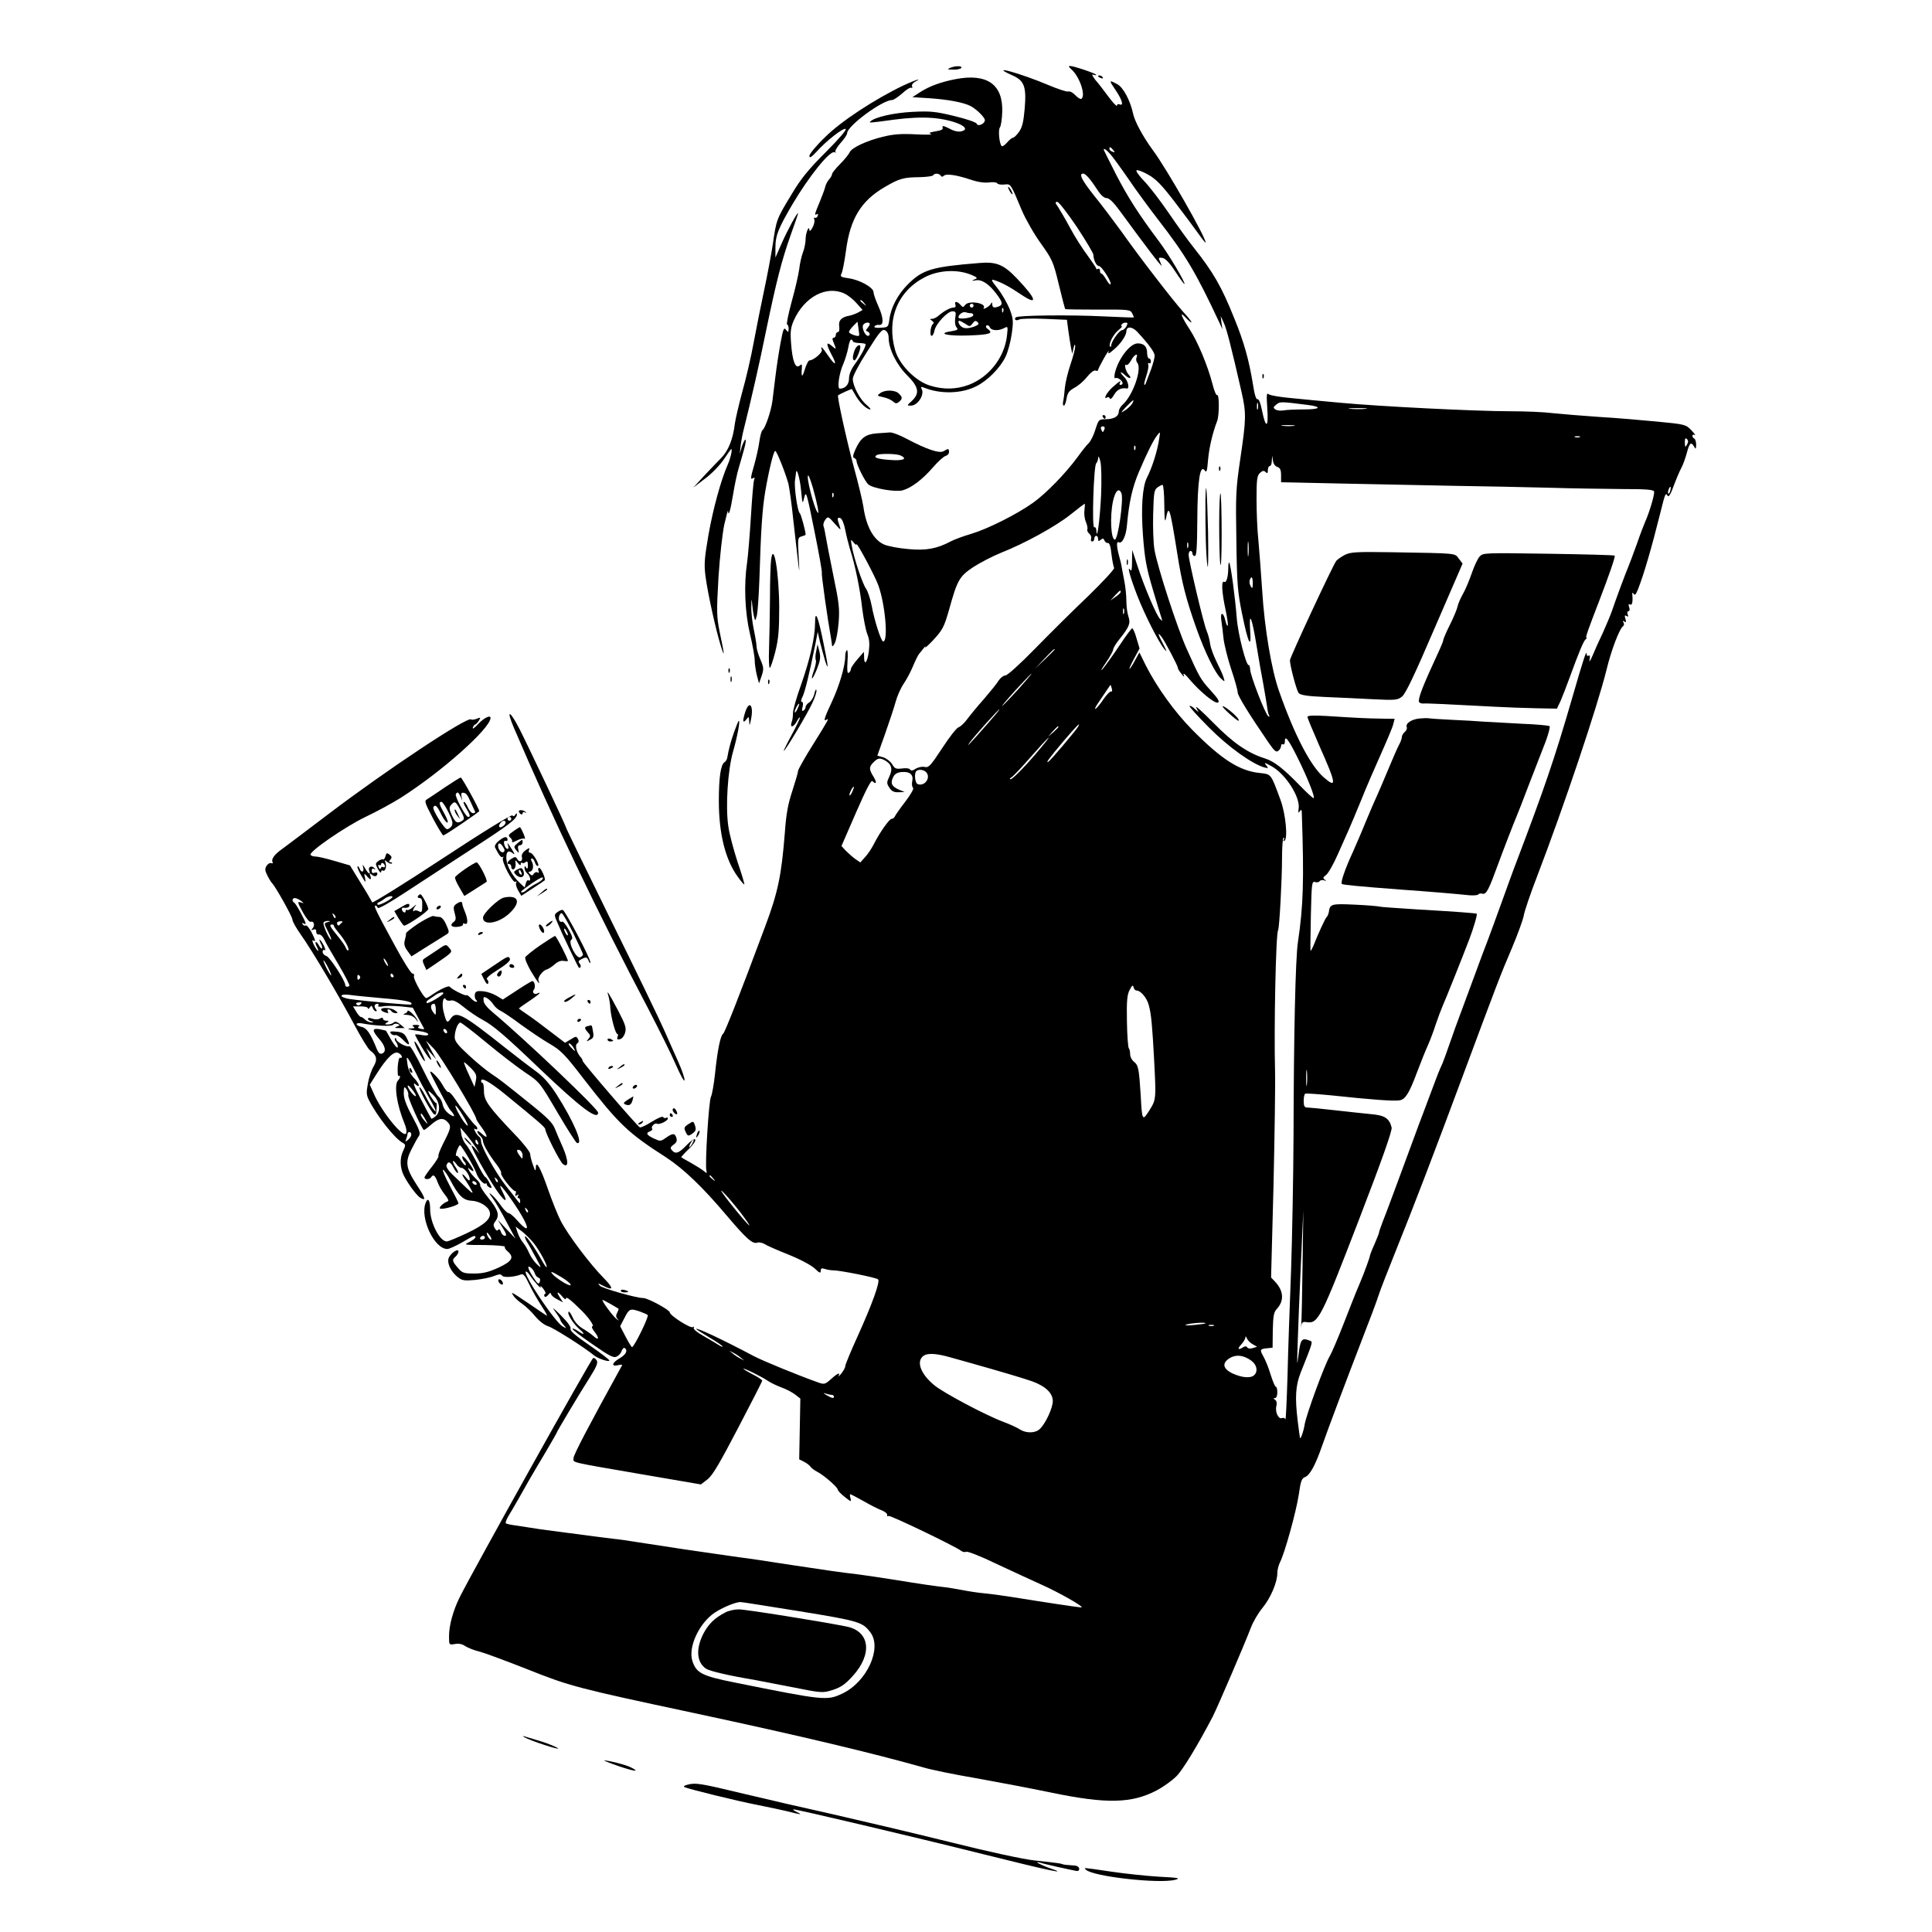 <?xml version="1.0" standalone="no"?>
<!DOCTYPE svg PUBLIC "-//W3C//DTD SVG 20010904//EN"
 "http://www.w3.org/TR/2001/REC-SVG-20010904/DTD/svg10.dtd">
<svg version="1.0" xmlns="http://www.w3.org/2000/svg"
 width="1024pt" height="1024pt" viewBox="0 0 1024 1024"
 preserveAspectRatio="xMidYMid meet">
<g transform="translate(0,1024) scale(0.1,-0.1)"
fill="#000000" stroke="none">
<path d="M5035 9880 c-16 -7 -13 -9 17 -9 20 -1 40 4 43 9 7 12 -32 12 -60 0z"/>
<path d="M5678 9873 c44 -38 79 -141 53 -157 -4 -3 -19 6 -32 20 -12 13 -29
22 -37 19 -7 -3 -55 13 -105 34 -151 64 -324 111 -192 52 64 -28 76 -60 66
-177 -6 -70 -13 -99 -30 -123 -12 -17 -27 -31 -32 -31 -5 0 -19 -11 -31 -25
-11 -13 -24 -22 -28 -20 -13 8 -21 87 -10 100 5 7 11 43 12 82 5 145 -80 205
-245 174 -79 -15 -142 -38 -191 -70 l-40 -26 95 -6 c97 -7 176 -22 213 -41 31
-16 76 -60 76 -75 0 -19 -37 -36 -43 -19 -3 8 -53 25 -119 41 -99 24 -126 27
-223 22 -99 -5 -199 -28 -222 -51 -9 -8 -4 -8 127 10 76 10 144 13 200 9 118
-9 218 -55 156 -71 -17 -4 -40 1 -65 15 -30 15 -39 16 -35 6 4 -11 -5 -16 -37
-21 -34 -6 -39 -9 -24 -14 11 -4 -26 -5 -81 -2 -77 4 -119 1 -175 -13 -87 -21
-167 -59 -176 -83 -4 -9 -26 -37 -50 -61 -24 -24 -43 -48 -43 -54 0 -6 -7 -18
-15 -27 -9 -10 -17 -26 -20 -36 -2 -11 -15 -47 -29 -81 -29 -69 -31 -77 -16
-68 6 3 7 -1 4 -9 -3 -9 -10 -13 -15 -10 -5 3 -6 -2 -3 -10 3 -8 -1 -27 -10
-43 -8 -15 -15 -21 -16 -13 -1 31 -20 -14 -20 -47 0 -18 -6 -50 -14 -70 -8
-21 -17 -61 -20 -90 -4 -28 -21 -105 -40 -172 -18 -67 -29 -121 -24 -121 4 0
8 -10 8 -22 -1 -21 -2 -21 -14 -6 -11 15 -15 5 -29 -70 -9 -48 -21 -127 -27
-177 -6 -49 -13 -108 -16 -130 -6 -50 -38 -145 -52 -154 -5 -3 -13 -30 -17
-60 -4 -30 -16 -84 -26 -120 -22 -77 -23 -85 -7 -75 8 5 9 2 5 -10 -4 -9 -11
-97 -17 -194 -6 -97 -15 -206 -20 -242 -18 -120 -12 -265 15 -380 14 -58 25
-120 25 -138 0 -18 5 -54 11 -79 l12 -45 14 40 c12 36 11 45 -7 87 -11 26 -20
56 -20 68 0 12 -7 54 -15 92 -8 39 -14 93 -13 120 1 45 2 46 5 10 2 -22 6 -51
10 -65 6 -24 6 -23 15 10 4 19 10 105 13 190 8 258 15 371 31 465 19 111 44
215 53 215 8 0 56 -122 70 -175 5 -22 17 -105 25 -185 9 -80 20 -179 25 -220
9 -74 9 -73 4 23 -5 94 -5 98 16 104 11 3 21 7 21 9 0 19 -25 110 -31 114 -12
8 -31 141 -25 176 2 16 5 34 5 39 3 31 21 -30 27 -95 7 -74 8 -74 17 -36 9 37
13 25 53 -175 24 -118 42 -219 40 -225 -3 -8 29 -237 49 -349 2 -11 4 -27 5
-35 0 -9 6 -6 14 10 8 14 17 63 21 110 6 75 2 106 -29 255 -19 94 -37 186 -40
206 -3 20 -8 42 -11 50 -3 8 1 23 9 34 14 19 16 19 50 -20 33 -37 35 -38 26
-12 -14 38 -13 47 4 41 9 -3 20 -31 26 -62 6 -32 18 -77 25 -102 27 -82 54
-214 65 -315 7 -55 19 -116 27 -136 11 -26 13 -52 8 -93 -8 -58 -25 -77 -25
-28 l-1 27 -34 -39 c-19 -22 -35 -45 -35 -52 0 -7 -5 -16 -11 -20 -8 -5 -10
12 -7 59 3 37 1 64 -3 61 -5 -3 -9 -17 -9 -32 0 -52 -31 -156 -70 -240 -41
-87 -47 -108 -30 -97 17 11 12 1 -70 -130 -44 -70 -80 -134 -80 -141 0 -8 -14
-55 -30 -105 -23 -69 -33 -122 -40 -222 -18 -227 -36 -316 -106 -502 -140
-376 -212 -557 -221 -564 -14 -8 -30 -86 -43 -211 -6 -57 -16 -113 -22 -124
-11 -21 -32 -358 -24 -389 4 -17 3 -17 -12 -5 -9 8 -39 27 -67 43 -27 15 -52
29 -54 31 -2 1 16 21 39 43 23 22 39 45 35 51 -4 7 -22 -5 -46 -30 -41 -43
-59 -49 -78 -26 -10 11 -7 17 9 29 16 11 20 21 15 36 -8 26 -19 26 -56 0 -27
-19 -30 -19 -64 -3 -38 18 -44 29 -19 38 9 4 14 9 11 13 -10 9 14 34 25 27 12
-7 58 15 58 28 0 5 -4 7 -9 3 -5 -3 -12 -1 -16 4 -3 6 -29 -5 -61 -25 -30 -19
-58 -32 -63 -29 -16 9 -303 343 -303 352 1 4 -5 15 -13 23 -20 24 -29 62 -15
70 8 5 9 13 3 24 -8 14 -11 14 -38 -3 l-30 -18 -80 61 c-44 34 -99 75 -122 90
-24 16 -43 30 -43 31 0 1 25 19 55 39 30 20 55 39 55 42 0 3 -5 2 -10 -1 -17
-10 -33 5 -20 20 10 12 4 45 -9 45 -3 0 -40 -22 -81 -49 l-75 -49 -33 20 c-18
11 -50 22 -71 24 -31 3 -40 0 -44 -15 -2 -11 0 -24 6 -30 7 -7 8 -11 1 -11 -6
0 -19 9 -29 20 -10 11 -20 18 -23 15 -6 -5 -79 32 -87 44 -5 10 -51 -11 -100
-45 -11 -8 -23 -14 -26 -14 -13 0 -70 102 -65 116 3 8 0 14 -8 14 -7 0 -49 66
-93 148 -97 178 -114 212 -103 212 5 0 10 -5 12 -12 3 -7 65 28 154 87 82 54
239 156 349 228 195 126 235 157 235 181 0 7 -4 6 -9 -3 -5 -8 -11 -9 -15 -3
-4 6 -159 -89 -373 -230 -202 -133 -369 -236 -370 -231 -2 5 -29 52 -61 103
l-57 93 -79 23 c-44 13 -90 24 -102 24 -13 0 -25 4 -28 9 -10 16 183 149 291
201 59 28 144 74 188 102 217 138 475 368 475 423 0 17 -35 0 -65 -32 -19 -21
-32 -30 -29 -20 3 9 9 17 13 17 3 0 12 9 19 20 11 18 10 19 -12 10 -13 -5 -26
-6 -29 -3 -18 17 -448 -268 -755 -501 -117 -88 -228 -173 -248 -187 -40 -28
-58 -54 -49 -69 3 -5 0 -8 -7 -5 -7 3 -19 -4 -25 -14 -10 -16 -9 -26 5 -53 9
-18 20 -35 23 -38 16 -13 109 -179 109 -194 0 -10 20 -45 44 -79 58 -81 206
-331 286 -482 35 -66 72 -126 82 -133 35 -25 40 -48 18 -85 -11 -18 -25 -59
-30 -90 -9 -47 -8 -62 6 -89 44 -86 136 -202 178 -225 17 -10 17 -12 2 -45
-18 -37 -16 -90 5 -130 25 -48 70 -108 89 -118 29 -16 25 0 -22 71 -57 88 -62
120 -26 189 15 30 33 62 39 70 9 13 1 34 -35 101 -33 61 -46 97 -46 125 1 36
2 37 15 21 7 -11 11 -25 9 -32 -4 -10 65 -166 82 -184 2 -2 19 10 39 28 41 36
65 39 89 12 19 -21 16 -32 -26 -114 -16 -32 -27 -61 -24 -64 3 -3 -12 -28 -34
-56 -22 -27 -40 -54 -40 -58 0 -12 27 -11 35 1 11 18 21 11 34 -25 7 -19 24
-49 39 -67 15 -18 22 -33 16 -35 -23 -8 -49 -32 -42 -38 9 -9 98 16 98 27 0 5
-21 46 -46 93 -25 47 -41 85 -36 85 5 0 22 -24 37 -52 44 -84 70 -110 113
-112 43 -2 88 -29 97 -57 12 -36 -23 -69 -120 -115 -51 -24 -99 -44 -107 -44
-37 0 -88 99 -88 170 0 49 -12 66 -24 34 -31 -80 46 -244 115 -244 10 0 45 16
78 35 63 37 71 40 71 27 0 -5 -15 -16 -32 -25 -32 -15 -31 -16 80 -16 62 -1
111 -5 108 -9 -3 -5 4 -16 15 -25 36 -31 24 -52 -49 -86 -53 -24 -82 -31 -129
-31 -56 0 -63 3 -87 31 -30 35 -31 42 -11 59 8 7 15 19 15 26 0 22 -47 -12
-53 -38 -7 -27 15 -70 49 -97 24 -19 35 -20 93 -15 36 4 81 13 100 21 26 10
36 11 42 2 7 -12 66 -8 100 6 13 5 23 -7 44 -52 15 -32 45 -84 66 -116 21 -32
33 -54 26 -50 -7 4 -46 31 -87 59 -104 70 -104 70 -89 47 6 -11 27 -30 46 -43
19 -13 51 -43 70 -67 21 -25 48 -46 67 -52 27 -7 196 -114 246 -156 20 -16 80
-36 80 -26 0 4 -48 41 -106 81 -72 49 -104 77 -100 87 4 9 -16 36 -51 71 -42
42 -50 47 -30 20 15 -20 27 -40 27 -44 0 -4 8 -16 18 -27 16 -19 16 -20 -5 -8
-39 20 -211 276 -196 291 3 3 13 -6 22 -20 22 -33 64 -79 56 -60 -4 8 2 4 14
-10 11 -14 16 -27 10 -28 -5 -2 -6 -8 -3 -13 3 -6 12 -2 20 8 7 10 14 13 14 6
0 -7 14 -20 32 -29 l32 -17 -17 27 c-21 32 -12 34 14 3 11 -13 18 -17 19 -9 0
12 27 -9 83 -65 38 -37 69 -83 57 -83 -6 0 -2 -12 9 -26 28 -35 27 -53 -2 -27
-12 11 -39 30 -60 42 -22 14 -43 37 -52 59 -9 19 -18 33 -21 29 -10 -9 24 -63
56 -91 34 -28 28 -36 -8 -10 -13 9 -26 14 -28 11 -3 -3 44 -39 105 -81 93 -65
114 -75 130 -66 11 5 23 19 26 30 4 11 11 18 16 15 18 -12 8 -34 -26 -54 -42
-24 -47 -46 -9 -37 14 4 24 3 21 -1 -178 -323 -257 -474 -257 -491 0 -26 -34
-18 360 -86 l315 -54 35 27 c27 21 65 86 162 272 70 134 128 247 128 251 0 4
-22 19 -50 33 -27 14 -50 28 -50 30 0 6 96 -41 130 -64 14 -10 46 -25 72 -35
26 -9 59 -27 73 -38 l27 -21 -3 -161 -3 -161 24 -12 c14 -7 29 -18 35 -26 5
-8 21 -20 35 -27 37 -19 110 -83 110 -95 0 -5 16 -23 37 -39 34 -27 36 -28 31
-8 -4 12 -4 22 -1 22 3 0 35 -17 71 -37 36 -21 80 -43 97 -49 16 -7 29 -17 27
-24 -1 -6 2 -9 8 -5 8 5 356 -162 386 -186 6 -5 18 -7 26 -4 7 3 77 -24 153
-61 77 -36 183 -85 236 -109 100 -44 242 -125 220 -125 -13 0 -205 29 -366 55
-49 8 -117 17 -150 20 -33 3 -84 11 -114 17 -30 5 -64 11 -75 13 -63 7 -147
19 -281 41 -82 13 -170 26 -195 29 -111 13 -148 19 -355 50 -121 19 -242 37
-270 40 -27 4 -59 8 -70 10 -11 2 -42 6 -70 10 -53 7 -253 37 -400 60 -49 8
-110 17 -135 19 -58 7 -111 14 -240 31 -58 8 -125 17 -150 20 -25 4 -54 8 -65
10 -11 2 -40 6 -65 10 -24 3 -46 8 -49 11 -3 3 3 20 13 37 26 42 74 127 111
193 17 29 56 96 88 149 31 53 57 98 57 100 0 5 123 211 176 294 36 57 44 78
37 90 -6 9 -14 15 -19 13 -10 -3 -635 -1123 -707 -1267 -35 -70 -57 -150 -57
-207 0 -47 0 -47 30 -42 20 4 39 1 56 -11 14 -9 49 -23 79 -30 29 -8 142 -50
251 -93 223 -89 260 -99 884 -232 570 -122 949 -213 1218 -289 40 -12 164 -37
275 -56 111 -20 292 -54 402 -77 290 -60 423 -57 555 12 36 19 83 53 105 75
35 35 114 166 192 315 27 53 172 391 203 473 12 31 39 78 61 104 43 52 79 136
79 184 0 16 6 42 14 58 25 47 87 272 100 360 10 71 15 85 33 92 25 9 55 64 88
159 35 100 135 365 213 567 39 100 79 206 88 235 9 29 51 136 92 238 91 225
205 523 358 935 175 470 197 529 258 671 30 71 58 148 62 170 3 21 35 116 71
209 142 370 319 898 368 1095 25 104 69 219 88 231 5 4 6 12 2 19 -6 9 -4 11
5 5 9 -6 10 -2 5 15 -5 17 -4 21 6 15 9 -6 11 -3 6 8 -3 10 -2 17 4 17 6 0 8
9 4 21 -5 15 -4 19 4 15 11 -7 16 11 13 49 -2 15 0 16 7 7 6 -10 12 -3 23 25
31 79 72 219 119 408 25 101 27 105 38 87 5 -9 16 8 31 50 13 35 31 78 41 97
10 18 23 55 30 82 14 52 22 59 38 32 9 -16 10 -14 11 9 0 15 -4 30 -10 33 -15
9 -12 27 3 19 6 -4 -2 8 -18 25 -30 31 -34 32 -180 46 -83 8 -222 20 -310 25
-88 6 -198 15 -245 20 -47 6 -148 10 -225 10 -185 0 -699 26 -900 45 -88 8
-206 19 -263 25 -57 5 -110 14 -117 20 -12 10 -13 -2 -8 -76 7 -103 -8 -109
-28 -10 -8 40 -17 62 -24 60 -7 -3 -16 24 -24 78 -21 129 -47 223 -98 348 -69
172 -111 245 -218 380 -29 36 -87 117 -130 180 -43 63 -101 139 -128 167 -28
29 -48 56 -43 60 4 4 31 -6 60 -22 43 -24 72 -54 142 -145 48 -63 105 -139
126 -169 21 -30 38 -51 38 -46 0 28 -208 393 -279 488 -53 72 -98 155 -106
197 -15 68 -52 138 -84 154 -43 23 -44 21 -12 -26 37 -54 49 -90 27 -82 -9 4
-16 1 -16 -6 0 -7 -20 14 -44 46 -24 33 -56 74 -71 91 -16 21 -20 31 -11 27 9
-3 16 -4 16 -1 0 7 -119 47 -138 47 -10 0 -8 -5 6 -17z m222 -428 c11 -13 10
-14 -4 -9 -9 3 -16 10 -16 15 0 13 6 11 20 -6z m-15 -22 c14 -16 57 -75 97
-133 39 -58 110 -154 157 -215 147 -190 201 -282 324 -545 l16 -35 -5 35 -4
35 16 -35 c15 -32 38 -120 95 -370 25 -111 24 -141 -7 -351 -24 -161 -25 -194
-21 -434 3 -231 7 -274 30 -387 32 -158 51 -196 43 -88 -7 108 10 67 34 -82
11 -67 27 -160 36 -205 8 -45 17 -99 20 -119 2 -20 7 -41 11 -47 3 -6 1 -7 -5
-3 -15 9 -95 215 -96 248 -1 14 -4 24 -7 23 -13 -9 -58 166 -64 250 -8 104
-32 285 -40 293 -3 3 -5 -10 -5 -29 0 -45 -10 -80 -21 -73 -17 10 -14 -54 8
-154 8 -40 13 -75 10 -78 -3 -3 -8 8 -12 25 -10 47 -28 51 -22 5 3 -22 9 -66
12 -99 4 -33 22 -106 41 -163 19 -56 34 -111 34 -122 0 -17 56 -109 165 -268
30 -43 39 -51 51 -41 8 6 14 18 14 26 0 8 5 11 10 8 6 -3 10 3 10 15 0 36 18
13 66 -83 54 -108 97 -217 86 -217 -5 0 -37 30 -72 66 -86 89 -137 129 -185
144 -92 29 -169 82 -274 189 -57 58 -98 95 -91 81 l13 -25 -22 19 c-11 11 -23
17 -26 14 -3 -3 43 -54 103 -114 103 -104 231 -195 295 -212 20 -5 21 -4 7 13
-12 15 -7 14 29 -6 75 -41 154 -165 144 -225 -3 -22 -2 -26 6 -14 8 12 11 9
11 -15 12 -352 8 -486 -21 -680 -13 -86 -22 -498 -23 -1020 -1 -214 -7 -536
-13 -715 -7 -179 -16 -433 -19 -565 -4 -132 -9 -235 -11 -228 -2 7 -10 10 -18
7 -19 -8 -38 33 -30 63 4 17 1 29 -7 34 -10 7 -10 9 0 9 7 0 12 13 12 30 0 17
-3 30 -8 30 -4 0 -16 28 -27 63 -10 34 -27 77 -38 96 -21 38 -20 41 19 45 l29
3 1 92 c2 77 5 96 22 114 39 43 36 95 -10 144 l-21 22 13 493 c6 271 10 543 8
603 -6 220 4 725 16 744 7 11 21 267 21 384 0 59 4 107 8 107 5 0 5 -5 1 -12
-4 -7 -3 -8 4 -4 19 11 6 144 -21 216 -52 141 -48 136 -110 143 -108 11 -203
72 -360 231 -93 95 -185 223 -244 339 l-34 69 -21 -38 c-11 -22 -25 -43 -30
-49 -6 -5 3 17 20 49 l32 59 -16 53 c-8 30 -19 54 -23 54 -4 0 -35 -42 -68
-92 -34 -51 -74 -106 -88 -123 -15 -16 -8 -3 14 29 23 33 41 66 41 73 0 8 15
33 34 56 52 65 59 84 47 119 -6 17 -11 54 -11 83 0 29 -5 77 -11 106 -6 30
-12 63 -14 74 -1 11 -8 38 -14 60 -13 48 -14 78 -2 71 18 -11 39 31 44 89 11
124 29 203 64 285 45 105 77 169 98 195 15 19 15 18 9 -20 -9 -64 -38 -155
-65 -207 -24 -47 -32 -160 -21 -306 9 -121 18 -171 51 -282 22 -74 43 -144 47
-155 6 -18 5 -18 -8 -5 -19 19 -83 169 -119 280 l-28 85 -1 -60 c0 -44 -3 -56
-10 -45 -18 26 0 -39 37 -135 39 -101 113 -247 144 -285 16 -19 15 -14 -5 24
-29 54 -33 71 -10 41 18 -23 89 -158 87 -165 -1 -3 7 -17 18 -30 15 -20 18
-21 12 -5 -3 11 11 0 31 -25 56 -66 134 -130 151 -124 11 5 1 21 -38 64 -55
61 -59 69 -127 220 -49 108 -155 433 -171 526 -6 34 -9 119 -7 189 3 112 5
128 22 141 11 8 23 14 28 14 4 0 9 -48 9 -107 1 -76 3 -97 9 -70 15 77 21 56
60 -188 24 -154 46 -239 101 -395 46 -129 100 -239 131 -267 20 -18 21 -18 13
7 -4 14 -21 51 -37 83 -16 32 -31 74 -34 93 -2 19 -10 50 -18 69 -17 39 -96
375 -96 405 0 11 5 20 10 20 6 0 10 -6 10 -13 0 -8 6 -14 13 -14 9 0 12 46 13
191 1 205 14 297 39 263 10 -14 13 -6 18 56 6 66 24 143 48 205 12 30 12 145
0 138 -5 -3 -16 24 -25 60 -24 94 -79 226 -121 289 -45 69 -56 100 -20 61 14
-15 28 -27 30 -24 2 2 -17 26 -42 53 -55 61 -232 290 -330 429 -40 55 -104
140 -143 188 -66 83 -84 118 -59 118 13 0 39 -30 76 -87 18 -28 35 -43 49 -43
13 0 36 -22 69 -67 138 -189 227 -306 222 -290 -4 9 -10 23 -13 31 -4 10 1 12
18 9 15 -3 39 -28 68 -73 25 -38 46 -67 48 -65 6 6 -84 158 -133 223 -110 147
-165 233 -229 356 -36 71 -66 131 -66 133 0 9 14 0 35 -24z m-899 -114 c4 -7
10 -7 16 -1 13 13 67 5 142 -20 38 -13 73 -18 97 -15 22 3 42 1 45 -5 3 -5 20
-8 37 -6 35 3 32 9 93 -137 21 -49 67 -129 102 -177 59 -83 65 -95 94 -216 17
-70 32 -128 34 -130 1 -2 79 -3 173 -3 159 1 171 0 181 -18 5 -11 10 -21 10
-23 0 -2 -71 1 -157 5 -180 9 -458 6 -469 -5 -12 -12 3 -21 19 -11 9 4 69 6
134 3 l118 -5 7 -55 c4 -30 11 -71 14 -90 l7 -35 7 30 c5 21 8 24 9 9 0 -11
-11 -54 -25 -95 -14 -41 -27 -96 -30 -124 -2 -27 -6 -60 -9 -72 -3 -13 -1 -23
4 -23 4 0 11 17 14 38 5 30 14 41 42 57 20 10 50 36 67 58 18 22 36 36 44 33
8 -3 14 -2 14 3 0 4 14 32 31 62 17 30 28 46 25 36 -5 -15 1 -13 26 9 36 29
68 76 68 98 0 28 31 26 58 -3 62 -67 91 -107 92 -126 0 -11 -9 -45 -20 -75
-12 -30 -23 -61 -26 -69 -2 -8 -6 -12 -9 -10 -2 3 3 24 11 48 8 24 13 50 10
58 -3 8 -1 11 4 8 6 -3 10 1 10 9 0 9 -4 16 -10 16 -5 0 -10 13 -10 28 0 35
-16 52 -50 52 -41 0 -103 -82 -121 -157 -4 -20 -3 -31 3 -27 10 6 38 -13 38
-27 0 -5 -5 -9 -11 -9 -5 0 -7 5 -4 10 11 18 -2 10 -39 -23 -32 -29 -51 -68
-27 -53 5 4 11 1 13 -6 3 -7 13 2 23 20 17 28 37 38 68 33 15 -2 6 40 -13 59
-29 29 -25 38 5 10 23 -21 37 -17 16 6 -14 15 -25 58 -12 50 5 -4 17 7 26 24
16 30 39 43 29 15 -4 -8 -2 -21 4 -28 26 -32 -23 -173 -78 -222 -11 -10 -20
-26 -20 -35 0 -26 -24 -41 -68 -42 -38 0 -39 -1 -56 -54 -9 -30 -25 -62 -35
-72 -10 -9 -37 -43 -60 -75 -63 -86 -167 -193 -236 -242 -84 -60 -239 -138
-326 -164 -41 -12 -90 -30 -109 -40 -75 -40 -133 -50 -227 -41 -49 4 -105 15
-125 23 -57 24 -97 95 -112 202 -4 28 -27 124 -52 215 -40 150 -88 370 -82
375 10 7 72 35 73 33 1 -2 12 -20 24 -41 22 -36 56 -67 74 -67 5 0 -5 11 -21
25 -35 29 -72 100 -72 137 0 15 32 76 77 146 66 105 79 120 95 111 11 -6 18
-21 18 -39 0 -58 41 -142 97 -198 63 -63 69 -96 26 -137 -27 -24 -27 -25 -6
-25 38 0 76 60 57 91 -5 9 -2 10 12 5 88 -36 201 -33 279 7 60 30 125 96 154
155 12 24 27 78 33 120 10 70 9 82 -11 135 -13 31 -41 80 -63 108 -36 45 -37
50 -17 44 37 -12 79 -34 141 -76 92 -62 83 -25 -21 84 -71 75 -110 91 -201 83
-251 -20 -300 -35 -378 -113 -53 -53 -90 -122 -98 -186 -6 -41 -7 -42 -46 -44
-24 -2 -37 1 -33 7 4 6 14 9 23 8 27 -5 26 36 -2 98 -14 31 -26 65 -26 75 0
25 -73 66 -132 74 -42 6 -46 9 -38 25 6 11 16 65 24 122 22 169 80 264 206
337 77 45 98 51 185 52 36 1 68 5 71 10 7 12 31 11 40 -2z m721 -271 c48 -73
88 -140 88 -148 1 -28 16 -60 30 -60 14 0 70 -88 61 -97 -3 -3 -13 8 -23 26
-10 17 -21 31 -25 31 -5 0 -8 7 -8 16 0 8 -4 12 -10 9 -5 -3 -10 -3 -10 2 0 4
-21 35 -45 68 -25 33 -67 98 -92 145 -25 47 -55 97 -65 113 -16 22 -17 27 -4
27 8 0 54 -60 103 -132z m-558 -255 c33 -14 34 -17 16 -24 -17 -8 -16 -9 5 -5
32 7 71 -18 110 -70 34 -44 37 -59 14 -68 -26 -10 -34 -7 -35 12 0 10 -3 12
-6 4 -2 -7 -14 -17 -25 -23 -13 -7 -18 -7 -14 -1 16 26 -80 41 -98 16 -11 -14
-13 -14 -25 0 -17 20 -35 21 -27 1 3 -9 0 -15 -9 -15 -18 0 -51 -18 -79 -42
-11 -10 -27 -18 -35 -18 -14 0 -14 -1 -1 -10 9 -6 11 -13 5 -17 -13 -10 -19
-63 -7 -63 5 0 12 12 15 28 7 36 69 102 95 102 18 0 20 -5 15 -35 -3 -21 -1
-41 7 -50 10 -12 6 -15 -30 -21 -77 -12 -16 -26 95 -22 109 4 132 11 102 33
-12 8 -14 15 -8 20 6 3 14 -1 17 -9 7 -19 46 -21 76 -5 20 11 21 10 15 -42
-14 -115 -95 -218 -203 -259 -66 -24 -132 -26 -204 -4 -76 23 -162 109 -185
186 -48 166 13 315 157 389 74 38 173 43 247 12z m-673 -99 c19 -9 48 -32 65
-52 l31 -35 -25 -14 c-14 -7 -34 -14 -44 -16 -42 -7 -60 -25 -55 -56 2 -19 0
-31 -7 -31 -6 0 -11 -7 -11 -15 0 -8 -5 -15 -11 -15 -7 0 -8 -7 -4 -17 19 -47
19 -48 -3 -29 -33 29 -35 15 -7 -39 34 -62 25 -69 -15 -11 -31 46 -44 58 -34
32 5 -14 -44 -56 -65 -56 -6 0 -17 -21 -25 -47 -14 -47 -20 -44 -16 7 2 20 -1
22 -12 12 -22 -18 -38 24 -45 117 -5 64 -2 85 14 122 56 126 174 188 269 143z
m105 -51 c13 -16 12 -17 -3 -4 -10 7 -18 15 -18 17 0 8 8 3 21 -13z m579 -13
c0 -5 -4 -10 -10 -10 -5 0 -10 5 -10 10 0 6 5 10 10 10 6 0 10 -4 10 -10z
m157 -32 c-3 -8 -6 -5 -6 6 -1 11 2 17 5 13 3 -3 4 -12 1 -19z m-170 -8 c8 0
13 -6 11 -12 -5 -14 -78 -23 -78 -10 0 15 24 32 38 27 8 -3 20 -5 29 -5z m-31
-56 c23 -16 26 -16 39 2 11 15 16 16 26 7 10 -10 6 -14 -15 -23 -36 -13 -59
-13 -74 2 -12 12 -16 28 -7 28 3 0 17 -7 31 -16z m-563 -63 c-5 -7 -53 10 -53
19 0 6 10 20 23 33 l22 22 5 -35 c3 -19 5 -37 3 -39z m57 61 c0 -4 -6 -14 -12
-21 -10 -11 -10 -14 0 -18 14 -5 16 -23 2 -23 -14 0 -32 39 -26 56 6 15 36 20
36 6z m1360 -12 c-6 -11 -16 -20 -23 -20 -14 0 -57 -60 -57 -80 0 -7 -3 -10
-6 -7 -11 11 17 66 44 87 13 11 22 20 18 20 -4 0 -4 5 -1 10 3 6 13 10 21 10
12 0 12 -4 4 -20z m-1450 -78 c0 -5 14 -9 31 -10 17 0 33 -3 36 -5 6 -7 -22
-61 -58 -110 -18 -25 -29 -52 -29 -73 0 -32 -20 -54 -49 -54 -15 0 -4 81 19
132 10 24 22 63 26 86 4 23 10 42 15 42 5 0 9 -4 9 -8z m1481 -331 c-6 -10
-23 -26 -38 -36 -26 -16 -25 -15 6 19 39 40 46 44 32 17z m666 -28 c-3 -10 -5
-4 -5 12 0 17 2 24 5 18 2 -7 2 -21 0 -30z m263 21 c80 -10 69 -24 -18 -24
-44 0 -92 -2 -108 -5 -16 -3 -36 -1 -44 5 -13 9 -12 12 5 26 20 16 21 16 165
-2z m308 -21 c-21 -2 -57 -2 -80 0 -24 2 -7 4 37 4 44 0 63 -2 43 -4z m-380
-90 c-15 -2 -42 -2 -60 0 -18 2 -6 4 27 4 33 0 48 -2 33 -4z m-1004 -18 c-4
-8 -7 -15 -9 -15 -2 0 -5 7 -9 15 -3 9 0 15 9 15 9 0 12 -6 9 -15z m2519 -42
c-7 -2 -19 -2 -25 0 -7 3 -2 5 12 5 14 0 19 -2 13 -5z m568 -40 c-9 -16 -10
-14 -11 12 0 21 3 26 11 18 8 -8 8 -16 0 -30z m-2924 -25 c-3 -8 -6 -5 -6 6
-1 11 2 17 5 13 3 -3 4 -12 1 -19z m-181 -243 c-6 -126 -22 -250 -25 -187 -1
13 -5 20 -11 17 -14 -8 -3 326 10 339 6 6 10 19 11 31 1 11 5 2 11 -20 6 -23
7 -99 4 -180z m935 150 c14 -5 19 -16 19 -44 l0 -37 53 -1 c57 -2 432 -9 867
-18 151 -2 376 -7 500 -10 124 -4 298 -6 388 -7 127 0 165 -3 169 -13 4 -13
-24 -109 -47 -160 -5 -11 -26 -65 -45 -120 -20 -55 -40 -109 -45 -120 -13 -30
-68 -178 -86 -232 -9 -26 -32 -80 -50 -120 -19 -39 -43 -93 -54 -120 -12 -27
-18 -36 -15 -20 4 19 2 26 -5 22 -5 -3 -10 -1 -10 6 0 30 -14 -12 -79 -237
-93 -320 -146 -474 -296 -869 -15 -38 -48 -131 -75 -205 -27 -74 -60 -166 -75
-205 -15 -38 -42 -110 -60 -160 -18 -49 -51 -139 -74 -200 -23 -60 -53 -144
-67 -185 -14 -41 -31 -88 -38 -105 -19 -41 -30 -70 -56 -140 -12 -33 -33 -87
-45 -120 -13 -33 -32 -85 -43 -115 -93 -252 -156 -423 -174 -467 -11 -29 -20
-55 -19 -57 0 -3 -11 -30 -24 -61 -14 -30 -24 -58 -24 -60 1 -5 -29 -88 -51
-140 -5 -11 -15 -36 -23 -55 -8 -19 -38 -96 -67 -170 -29 -74 -61 -149 -71
-166 -28 -46 -125 -311 -134 -364 -6 -39 -23 -84 -25 -70 -1 3 -6 43 -12 90
-15 124 -11 187 16 255 66 165 65 163 49 169 -43 17 -50 9 -60 -71 -9 -71 -9
-66 -5 57 2 74 10 263 17 420 l13 285 -4 -285 c-2 -157 -5 -301 -7 -320 -2
-19 -2 -23 0 -9 3 21 8 25 31 21 59 -8 76 27 272 536 126 327 180 480 176 496
-12 49 -37 65 -111 71 -38 4 -126 13 -195 21 -69 8 -133 14 -142 14 -14 0 -18
8 -18 34 0 19 3 37 8 39 4 3 68 -2 142 -9 214 -23 328 -31 358 -26 30 4 51 37
92 147 19 50 44 114 61 151 10 23 28 70 39 105 12 35 28 78 35 94 15 33 104
255 142 355 24 63 44 132 40 137 -4 3 -110 11 -317 23 -107 7 -197 13 -200 15
-4 2 -61 7 -127 10 -128 6 -134 4 -140 -40 -2 -10 -7 -22 -11 -25 -7 -5 -45
-88 -71 -154 -7 -16 -13 -27 -15 -25 -1 2 0 86 2 187 4 170 5 182 22 177 10
-3 21 -1 24 4 4 6 14 8 24 5 13 -5 14 -4 3 4 -10 8 -9 12 7 24 11 7 39 56 62
108 23 52 50 113 60 135 10 22 39 92 65 155 25 63 73 174 105 245 32 72 62
142 65 158 l7 27 -68 1 c-76 1 -137 4 -291 14 -72 4 -103 3 -103 -5 0 -6 29
-75 63 -153 91 -204 94 -229 22 -166 -70 62 -154 223 -236 457 -40 113 -77
334 -89 532 -6 91 -15 209 -20 264 -6 54 -10 153 -10 221 0 105 3 124 18 138
14 13 21 14 30 5 9 -9 12 -7 12 10 0 12 5 22 10 22 6 0 11 12 11 28 l2 27 4
-27 c2 -16 12 -30 24 -33z m-2462 -112 c21 -75 34 -140 26 -131 -19 18 -65
198 -51 198 3 0 14 -30 25 -67z m4544 -13 c-3 -12 -8 -19 -11 -16 -5 6 5 36
12 36 2 0 2 -9 -1 -20z m-2909 -15 c12 -33 -18 -245 -35 -245 -21 0 -27 122
-10 203 12 56 32 75 45 42z m-1527 -17 c-3 -8 -6 -5 -6 6 -1 11 2 17 5 13 3
-3 4 -12 1 -19z m1331 -70 c-3 -18 0 -46 7 -63 7 -16 11 -35 8 -41 -2 -6 3
-17 11 -23 8 -7 12 -19 9 -27 -3 -8 0 -14 6 -14 6 0 11 7 11 15 0 8 5 15 10
15 6 0 10 -7 10 -16 0 -13 3 -14 14 -5 11 9 15 8 20 -4 3 -8 11 -14 18 -13 8
2 15 -18 19 -59 4 -35 11 -67 14 -73 3 -6 -58 -72 -136 -148 -79 -75 -206
-201 -282 -279 -79 -81 -148 -143 -158 -143 -10 0 -26 -12 -36 -27 -9 -16 -45
-59 -78 -98 -34 -38 -74 -87 -89 -107 -15 -21 -36 -40 -46 -43 -10 -3 -49 -53
-86 -110 -61 -93 -72 -105 -93 -100 -13 3 -33 -1 -47 -9 -16 -11 -25 -12 -30
-5 -4 7 -22 9 -43 6 -32 -4 -39 -1 -52 22 -9 15 -30 31 -47 37 l-32 9 41 115
c22 63 48 140 56 170 8 30 27 73 42 95 15 22 38 64 50 94 12 29 27 59 32 65 5
6 17 20 25 31 9 11 12 13 8 5 -3 -8 14 8 40 35 52 56 60 71 87 166 43 155 54
174 127 223 37 24 103 58 147 76 127 50 290 140 368 202 40 32 74 58 76 58 2
0 1 -14 -1 -32z m869 -240 c-2 -18 -4 -4 -4 32 0 36 2 50 4 33 2 -18 2 -48 0
-65z m-2077 57 c0 14 100 -172 116 -219 36 -101 53 -296 25 -296 -11 0 -47
113 -61 190 -7 35 -20 76 -30 90 -19 27 -64 161 -75 225 -7 38 -6 39 9 20 8
-11 16 -15 16 -10z m1757 -17 c-3 -7 -5 -2 -5 12 0 14 2 19 5 13 2 -7 2 -19 0
-25z m343 -190 c-1 -28 -2 -30 -11 -15 -6 10 -8 25 -5 33 9 24 16 16 16 -18z
m-700 -45 c0 -5 -13 -17 -28 -27 l-27 -19 24 26 c26 28 31 32 31 20z m17 -115
c-3 -7 -5 -2 -5 12 0 14 2 19 5 13 2 -7 2 -19 0 -25z m-367 -191 c0 -1 -24
-25 -52 -52 l-53 -50 50 53 c46 48 55 57 55 49z m-189 -206 c-39 -43 -79 -85
-88 -92 -10 -8 20 28 66 79 46 50 86 92 88 92 3 0 -27 -35 -66 -79z m492 -1
c3 -11 1 -18 -3 -15 -5 3 -23 -15 -40 -39 -16 -25 -36 -48 -42 -52 -7 -5 -4 5
7 22 44 65 70 104 71 104 1 0 4 -9 7 -20z m-664 -192 c-40 -46 -80 -90 -88
-98 -13 -13 -13 -13 -1 5 22 31 151 175 157 175 3 0 -28 -37 -68 -82z m485
-10 c-12 -20 -145 -178 -157 -185 -18 -11 4 19 81 110 69 81 93 105 76 75z
m-104 -1 c0 -2 -12 -14 -27 -28 l-28 -24 24 28 c23 25 31 32 31 24z m-92 -109
c-76 -92 -150 -168 -162 -168 -6 0 -4 5 5 10 9 5 56 55 104 110 91 104 129
139 53 48z m-828 -68 c35 -19 43 -46 24 -85 -15 -32 -15 -37 0 -60 12 -19 25
-25 49 -24 l32 1 -31 13 c-38 17 -46 34 -30 66 8 17 22 25 44 27 44 4 65 -13
57 -49 -3 -15 -1 -30 4 -34 7 -3 -10 -33 -40 -73 -28 -36 -53 -72 -56 -79 -3
-7 -10 -13 -17 -13 -12 0 -62 -70 -95 -135 -11 -22 -32 -53 -46 -68 l-25 -28
-28 19 c-15 11 -37 31 -50 44 l-22 24 77 177 c52 119 80 174 87 167 21 -21 25
-8 6 23 -25 40 -25 52 0 77 23 23 33 24 60 10z m218 -62 c28 -28 -6 -78 -44
-64 -14 5 -20 57 -7 69 10 11 38 8 51 -5z m-390 -103 c-6 -14 -13 -23 -15 -21
-5 5 15 46 22 46 3 0 -1 -11 -7 -25z m-1808 -145 c0 -5 -4 -10 -10 -10 -5 0
-10 5 -10 10 0 6 5 10 10 10 6 0 10 -4 10 -10z m-30 -19 c0 -13 -26 -32 -33
-24 -8 7 11 33 24 33 5 0 9 -4 9 -9z m-600 -395 c0 -10 -72 -48 -78 -41 -4 4
-2 10 4 12 6 2 20 10 30 18 18 14 44 20 44 11z m-484 -21 c16 -13 16 -14 2 -9
-24 8 -23 3 10 -56 15 -27 32 -48 39 -46 16 7 24 -19 10 -34 -9 -10 -8 -12 4
-7 11 4 16 0 15 -11 0 -10 5 -16 14 -15 8 2 21 -10 28 -25 6 -15 41 -75 76
-134 35 -59 61 -110 58 -113 -8 -8 -22 -6 -22 4 0 23 -82 149 -100 154 -11 3
-20 13 -20 22 0 9 5 13 11 9 6 -3 3 8 -5 25 -9 17 -19 31 -22 31 -2 0 0 -9 6
-21 7 -11 9 -23 7 -26 -3 -2 -11 5 -17 17 -6 12 -14 19 -17 17 -2 -3 0 -15 7
-26 6 -12 8 -21 6 -21 -3 0 -13 14 -22 31 -8 17 -11 28 -5 25 16 -10 14 0 -9
45 -12 22 -25 37 -30 34 -5 -3 -12 0 -16 6 -4 8 -3 9 4 5 7 -4 12 -5 12 -1 0
12 -50 104 -60 110 -14 9 -12 25 3 25 7 0 22 -7 33 -15z m182 -90 c-3 -3 -9 2
-12 12 -6 14 -5 15 5 6 7 -7 10 -15 7 -18z m-40 -22 c-22 -6 -22 -5 2 -53 11
-22 18 -40 15 -40 -10 0 -46 81 -40 90 3 6 14 9 23 9 15 -1 15 -2 0 -6z m76
-1 c-5 -4 -12 -11 -15 -15 -3 -5 -9 -2 -12 5 -3 9 3 14 15 15 11 1 16 -1 12
-5z m-44 -19 c0 -5 12 -21 26 -38 31 -36 58 -85 50 -92 -3 -3 -9 3 -13 13 -3
10 -24 40 -45 65 -39 47 -45 59 -28 59 6 0 10 -3 10 -7z m280 -193 c6 -11 8
-20 6 -20 -3 0 -10 9 -16 20 -6 11 -8 20 -6 20 3 0 10 -9 16 -20z m-310 -30
c11 -22 18 -40 15 -40 -2 0 -14 18 -25 40 -11 22 -18 40 -15 40 2 0 14 -18 25
-40z m164 -60 c-6 -6 -10 -3 -10 10 0 13 4 16 10 10 7 -7 7 -13 0 -20z m181
20 c3 -5 1 -10 -4 -10 -6 0 -11 5 -11 10 0 6 2 10 4 10 3 0 8 -4 11 -10z
m3939 -80 c22 0 55 -39 65 -78 13 -48 18 -104 28 -287 11 -211 11 -213 -25
-270 -37 -59 -39 -56 -46 80 -9 140 -12 158 -35 177 -12 9 -21 27 -21 40 0 14
-3 28 -7 32 -4 4 -9 69 -10 143 -2 110 1 142 15 167 12 24 17 27 20 14 2 -10
9 -18 16 -18z m-3674 -14 c0 -10 -81 -58 -88 -52 -4 4 0 11 8 16 8 5 24 16 35
24 18 14 45 21 45 12z m-320 -27 c121 -10 163 -20 149 -33 -4 -4 -242 17 -326
29 -24 4 -43 11 -43 17 0 6 16 8 43 5 23 -4 103 -11 177 -18z m585 -33 c8 -13
26 -28 39 -34 13 -6 61 -38 106 -72 46 -33 113 -79 151 -101 62 -36 82 -56
184 -189 185 -238 232 -284 435 -414 93 -61 193 -156 322 -309 105 -124 138
-153 163 -143 9 3 26 -1 38 -8 12 -8 69 -33 127 -56 62 -25 118 -55 138 -73
26 -25 32 -27 32 -13 0 14 5 16 23 10 12 -4 31 -7 42 -7 31 1 229 -38 239 -48
12 -11 -31 -131 -110 -305 -35 -77 -64 -147 -64 -155 0 -8 -10 -25 -21 -39
-11 -14 -18 -19 -14 -12 10 20 -6 14 -41 -18 -32 -28 -35 -29 -71 -16 -104 37
-294 115 -337 138 -162 86 -306 154 -306 144 0 -2 32 -22 70 -45 39 -23 70
-44 70 -48 0 -3 -10 1 -22 9 -13 8 -49 30 -81 48 -32 18 -54 36 -50 42 3 7 1
8 -5 4 -13 -8 -122 62 -122 78 0 13 -116 76 -140 76 -37 0 -216 51 -230 65
-14 15 -12 15 15 1 58 -30 59 -15 3 42 -71 72 -188 227 -226 301 -16 31 -46
106 -67 166 -40 116 -65 160 -65 115 -1 -20 -4 -17 -15 15 -8 22 -15 49 -15
59 0 10 -37 58 -83 105 -138 145 -162 178 -162 228 0 23 -3 43 -7 43 -5 0 -8
5 -8 11 0 20 44 -4 120 -65 183 -149 220 -181 220 -191 0 -19 76 -170 93 -184
31 -25 31 16 1 86 -16 36 -36 82 -44 103 -11 28 -43 60 -119 121 -163 131
-174 139 -216 167 -22 14 -75 57 -117 96 -60 55 -78 77 -78 98 0 35 17 78 30
78 6 0 68 -48 138 -106 70 -58 162 -129 205 -158 78 -52 78 -53 171 -211 51
-87 98 -161 104 -163 37 -12 -17 115 -110 260 -33 51 -67 90 -101 115 -29 21
-104 78 -167 128 -232 184 -262 200 -293 154 -17 -24 -21 -20 -36 39 -11 41
-2 88 13 64 3 -5 15 -8 26 -5 13 4 35 -8 67 -34 27 -22 72 -53 102 -69 55 -29
119 -84 301 -258 218 -208 310 -277 310 -233 0 20 -394 394 -558 531 -29 24
-48 47 -49 62 -2 21 1 23 18 14 10 -6 26 -21 34 -34z m-704 1 c-7 -7 -14 -8
-21 -1 -6 6 -2 10 12 11 16 2 18 -1 9 -10z m94 -7 c-4 -6 6 -7 24 -4 17 4 59
3 94 0 l65 -7 28 -52 c16 -29 30 -55 32 -59 2 -3 -6 -4 -18 -1 -15 4 -18 8
-10 13 7 4 1 8 -15 8 -19 0 -23 -3 -14 -9 10 -6 7 -9 -11 -10 -32 -1 -17 -6
43 -14 26 -3 47 -11 47 -17 0 -6 -13 -8 -35 -4 -19 4 -35 5 -35 2 0 -3 16 -32
35 -65 39 -66 66 -93 40 -40 l-16 34 27 -30 26 -30 -27 50 -27 50 44 -46 c35
-38 225 -352 222 -369 0 -3 12 -23 28 -44 35 -48 36 -67 3 -36 -14 13 -25 19
-25 13 0 -6 7 -16 15 -23 8 -7 15 -19 15 -28 0 -17 31 -71 72 -124 16 -21 27
-41 24 -46 -6 -10 63 -98 75 -95 4 2 5 -5 2 -14 -5 -12 -3 -14 7 -8 9 5 11 4
6 -3 -4 -7 -3 -12 2 -12 5 0 9 -7 9 -16 0 -14 -2 -14 -14 2 -8 11 -35 46 -61
78 -54 69 -132 208 -132 236 0 10 -4 22 -10 25 -5 3 -15 15 -21 27 -8 15 -8
19 0 14 6 -4 11 -3 11 3 0 5 -5 13 -10 16 -10 6 -74 89 -115 150 -12 17 -24
29 -29 27 -4 -2 -18 15 -30 37 -17 33 -66 83 -66 69 0 -8 93 -184 104 -198 27
-31 30 -43 9 -32 -27 15 -43 36 -48 63 -3 13 -13 31 -23 39 -10 9 -47 73 -81
143 -34 70 -66 125 -71 122 -13 -8 -70 23 -70 37 0 6 -3 8 -6 5 -4 -4 -1 -13
6 -21 6 -9 10 -21 8 -27 -2 -7 -17 10 -33 37 -15 27 -29 50 -29 51 -1 1 -16 4
-34 8 -41 7 -41 -7 -2 -52 33 -37 39 -68 15 -77 -11 -4 -19 3 -27 22 -34 84
-54 113 -80 119 -16 3 -28 10 -28 15 0 5 12 7 28 4 69 -13 160 -18 166 -7 4 5
14 7 23 4 15 -6 14 -7 -3 -14 -15 -6 -13 -8 11 -8 l30 0 -24 20 c-17 14 -27
17 -35 9 -5 -5 -19 -10 -30 -10 -17 0 -18 2 -6 10 13 8 12 10 -2 10 -10 0 -18
5 -18 10 0 7 -6 8 -17 1 -10 -5 -26 -5 -40 0 -13 5 -23 5 -23 -1 0 -4 8 -11
18 -13 15 -4 15 -5 0 -6 -9 0 -23 6 -32 14 -8 8 -18 15 -23 15 -5 0 -16 13
-25 28 l-17 28 40 0 c21 0 39 -4 39 -10 0 -6 4 -4 10 4 8 12 10 12 16 -3 3 -9
11 -17 16 -17 7 0 6 5 -1 13 -11 14 -5 27 11 27 5 0 6 -4 3 -10z m305 -22 c0
-32 0 -32 -16 -10 -15 22 -12 42 7 42 5 0 9 -15 9 -32z m60 -119 c0 -6 -4 -7
-10 -4 -5 3 -10 11 -10 16 0 6 5 7 10 4 6 -3 10 -11 10 -16z m668 -79 c7 -11
11 -20 9 -20 -2 0 -12 9 -22 20 -10 11 -14 20 -9 20 5 0 15 -9 22 -20z m-908
-51 c0 -6 -4 -8 -9 -5 -5 4 -11 -18 -13 -48 -1 -30 0 -52 5 -49 11 6 9 -11 -3
-23 -23 -23 -7 -130 34 -229 9 -20 13 -42 9 -51 -12 -32 -130 112 -173 212
l-20 45 36 57 c55 87 93 123 116 111 10 -5 18 -14 18 -20z m46 -31 c7 -13 22
-42 34 -66 11 -24 38 -74 60 -112 40 -69 52 -102 24 -65 -9 11 -27 42 -40 68
-14 27 -28 47 -31 44 -6 -7 63 -133 77 -142 11 -7 12 -4 14 37 1 15 0 25 -3
23 -4 -5 -41 50 -41 62 0 3 12 -6 26 -20 35 -35 42 -87 14 -112 -11 -10 -22
-16 -24 -14 -2 2 -27 49 -55 103 -34 64 -45 93 -31 81 30 -28 25 1 -7 33 -17
17 -29 43 -33 70 -7 45 -5 46 16 10z m321 -30 c27 -28 31 -38 25 -66 l-7 -33
-30 66 c-17 36 -28 65 -25 65 3 0 20 -15 37 -32z m4430 -85 c-2 -21 -4 -6 -4
32 0 39 2 55 4 38 2 -18 2 -50 0 -70z m-4723 -62 c-6 -7 -44 40 -43 54 0 6 11
-3 24 -20 13 -16 22 -32 19 -34z m246 -98 c33 -52 40 -79 11 -42 -22 29 -54
89 -46 89 3 0 19 -21 35 -47z m-189 -38 c8 -16 6 -15 -10 4 -12 13 -21 28 -21
35 0 12 14 -5 31 -39z m263 -139 l18 -31 -21 25 c-11 14 -21 21 -21 16 0 -14
77 -152 129 -230 45 -67 68 -77 36 -16 -29 57 -10 41 42 -33 63 -90 98 -157
82 -157 -7 0 -27 18 -46 40 -19 22 -40 40 -47 40 -7 0 -25 18 -40 39 -15 22
-37 48 -49 58 -18 15 -18 13 4 -17 14 -19 47 -75 73 -125 l48 -90 -47 50 -47
50 26 -42 c20 -32 23 -43 12 -43 -8 0 -18 10 -21 21 -4 13 -10 17 -14 11 -4
-7 -11 -5 -18 7 -9 15 -9 23 2 37 24 32 17 59 -35 123 -28 34 -48 66 -45 70 2
5 -7 19 -21 32 -14 13 -31 33 -37 44 -9 18 -9 19 6 6 26 -21 20 0 -13 43 -17
22 -30 33 -30 25 0 -8 5 -20 12 -27 6 -6 9 -14 6 -18 -3 -3 -14 8 -24 25 -10
16 -21 28 -25 25 -5 -3 -3 9 2 26 6 16 14 30 17 30 9 -1 77 -118 87 -148 8
-28 41 -63 49 -55 3 4 6 2 6 -4 0 -6 7 -13 15 -17 14 -5 14 -2 0 23 -8 16 -18
31 -23 33 -5 1 -26 37 -46 78 -21 41 -47 85 -58 96 -10 12 -21 36 -23 55 l-5
33 33 -39 c17 -21 40 -52 51 -69z m-344 70 c0 -7 -8 -20 -17 -27 -15 -12 -16
-12 -10 4 4 10 7 23 7 28 0 5 5 9 10 9 6 0 10 -6 10 -14z m354 -42 c3 -8 2
-12 -4 -9 -6 3 -10 10 -10 16 0 14 7 11 14 -7z m1136 -4 c-6 -11 -13 -20 -16
-20 -2 0 0 9 6 20 6 11 13 20 16 20 2 0 0 -9 -6 -20z m-900 -64 c-1 -21 -1
-21 -15 -2 -19 25 -19 37 0 30 8 -4 15 -16 15 -28z m-324 -66 c16 0 44 -39 44
-60 -1 -11 -6 -8 -20 9 -25 30 -26 18 -1 -17 10 -15 24 -38 31 -52 10 -19 4
-16 -29 15 -23 22 -57 55 -76 73 -20 19 -32 39 -28 47 8 23 21 18 38 -16 9
-17 19 -28 22 -26 3 3 -2 16 -11 29 -9 12 -16 27 -15 33 0 5 7 0 16 -12 8 -13
21 -23 29 -23z m1335 -57 c13 -16 12 -17 -3 -4 -17 13 -22 21 -14 21 2 0 10
-8 17 -17z m-1143 -18 c-3 -3 -9 2 -12 12 -6 14 -5 15 5 6 7 -7 10 -15 7 -18z
m-113 -5 c3 -5 2 -10 -4 -10 -5 0 -13 5 -16 10 -3 6 -2 10 4 10 5 0 13 -4 16
-10z m1398 -154 c85 -112 53 -85 -45 37 -45 56 -67 89 -49 72 18 -16 60 -66
94 -109z m-1125 -1 c-3 -3 -9 2 -12 12 -6 14 -5 15 5 6 7 -7 10 -15 7 -18z
m31 -164 c31 -39 75 -121 68 -127 -2 -2 -14 15 -27 39 -35 63 -81 129 -87 124
-2 -3 2 -16 10 -29 8 -12 29 -50 47 -83 32 -60 32 -60 5 -35 -15 14 -33 41
-41 60 -8 19 -22 42 -31 53 -9 10 -22 33 -29 52 l-11 34 34 -26 c18 -14 46
-42 62 -62z m-225 19 c-6 -5 -24 21 -24 34 0 6 6 1 14 -10 8 -10 12 -21 10
-24z m-34 10 c0 -5 -7 -10 -16 -10 -8 0 -12 5 -9 10 3 6 10 10 16 10 5 0 9 -4
9 -10z m265 -190 c3 -10 12 -20 19 -22 8 -2 11 -10 7 -22 -6 -15 -11 -12 -34
23 -30 45 -36 71 -12 51 8 -6 17 -20 20 -30z m142 -20 c55 -33 67 -59 13 -29
-22 13 -48 32 -58 42 -20 23 -12 21 45 -13z m260 -142 c21 -12 39 -23 41 -24
2 -1 -1 -11 -7 -22 -7 -13 -7 -23 2 -32 9 -11 8 -11 -6 0 -19 14 -82 100 -73
100 3 0 22 -10 43 -22z m154 -39 c19 -7 38 -15 42 -19 8 -7 -72 -170 -83 -170
-3 0 -18 25 -34 55 l-29 56 23 44 c25 49 30 51 81 34z m2998 -63 c-2 -2 -31
-6 -64 -9 -37 -3 -51 -2 -35 3 25 8 107 13 99 6z m44 -13 c-7 -2 -19 -2 -25 0
-7 3 -2 5 12 5 14 0 19 -2 13 -5z m207 -98 l23 -13 -23 -7 c-13 -4 -25 -3 -29
3 -4 7 -12 8 -21 2 -27 -18 -34 -10 -12 13 12 13 22 30 23 38 0 9 3 7 8 -5 4
-10 18 -24 31 -31z m-2715 -70 l20 -16 -20 10 c-11 5 -29 17 -40 26 l-20 16
20 -10 c11 -5 29 -17 40 -26z m1115 0 c25 -7 70 -20 100 -28 170 -48 281 -81
330 -98 72 -26 110 -63 110 -105 0 -37 -39 -121 -70 -149 -24 -22 -72 -22
-105 -1 -13 9 -52 27 -87 40 -94 35 -316 153 -366 194 -68 56 -95 119 -63 151
21 21 67 20 151 -4z m1591 -16 c30 -21 38 -56 17 -77 -18 -18 -63 -15 -114 8
-53 25 -59 55 -16 82 33 20 73 16 113 -13z m-2223 -182 c6 0 12 -4 12 -9 0
-12 -11 -9 -40 8 -17 10 -18 13 -5 8 11 -3 26 -7 33 -7z m-170 -1147 c319 -52
334 -57 376 -113 62 -84 -20 -262 -149 -323 -82 -39 -97 -37 -569 58 -175 35
-205 50 -226 114 -24 72 34 199 117 256 39 26 106 55 136 57 4 1 146 -22 315
-49z"/>
<path d="M6461 7754 c0 -11 3 -14 6 -6 3 7 2 16 -1 19 -3 4 -6 -2 -5 -13z"/>
<path d="M6389 7584 c-1 -142 3 -300 11 -344 4 -25 5 56 3 180 -5 218 -12 306
-14 164z"/>
<path d="M6462 7463 c0 -92 2 -188 6 -213 4 -25 7 48 7 162 0 113 -3 209 -6
213 -4 3 -7 -70 -7 -162z"/>
<path d="M5972 7260 c0 -14 2 -19 5 -12 2 6 2 18 0 25 -3 6 -5 1 -5 -13z"/>
<path d="M6480 6496 c0 -9 74 -75 84 -76 5 0 1 9 -10 21 -22 25 -74 63 -74 55z"/>
<path d="M5350 9230 c6 -11 13 -20 16 -20 2 0 0 9 -6 20 -6 11 -13 20 -16 20
-2 0 0 -9 6 -20z"/>
<path d="M4665 8156 c-18 -13 -17 -14 16 -21 19 -4 42 -14 51 -22 14 -13 20
-13 33 -3 19 16 19 25 -1 44 -19 20 -74 21 -99 2z"/>
<path d="M5845 8030 c3 -5 8 -10 11 -10 2 0 4 5 4 10 0 6 -5 10 -11 10 -5 0
-7 -4 -4 -10z"/>
<path d="M4645 7943 c-58 -5 -84 -25 -111 -85 -14 -31 -15 -43 -6 -46 6 -2 12
-9 12 -16 0 -19 46 -111 63 -124 25 -21 143 -41 181 -31 46 13 105 57 161 122
26 30 56 57 66 60 11 3 19 12 19 21 0 19 -4 20 -28 5 -22 -14 -90 9 -196 65
-37 20 -77 35 -89 34 -12 -1 -44 -3 -72 -5z m128 -117 c39 -18 15 -29 -53 -24
-71 5 -94 13 -73 26 15 9 103 8 126 -2z"/>
<path d="M4530 8384 c-12 -32 -13 -54 -1 -54 8 0 31 52 31 71 0 19 -21 7 -30
-17z"/>
<path d="M7128 7299 c-19 -10 -39 -24 -45 -31 -17 -20 -244 -508 -246 -527 -1
-25 34 -158 46 -174 9 -11 44 -17 137 -21 69 -3 184 -8 255 -12 121 -6 132 -5
156 14 19 15 67 116 173 363 l148 342 -20 26 c-22 30 -3 28 -354 34 -191 3
-220 1 -250 -14z"/>
<path d="M7843 7291 c-11 -11 -29 -51 -42 -88 -13 -38 -33 -86 -46 -109 -13
-23 -26 -52 -29 -66 -2 -13 -20 -57 -40 -97 -20 -40 -36 -77 -36 -83 0 -5 -13
-37 -29 -71 -75 -162 -101 -227 -101 -253 0 -8 10 -13 23 -13 20 2 91 -2 382
-17 61 -3 159 -7 218 -8 l109 -2 19 40 c10 23 31 77 47 121 53 145 76 200 87
207 5 4 7 8 3 8 -6 0 10 45 68 195 53 138 87 236 82 240 -2 3 -160 7 -351 10
-337 5 -346 5 -364 -14z"/>
<path d="M7525 6432 c-43 -4 -77 -26 -69 -46 3 -7 -2 -19 -11 -26 -8 -7 -15
-19 -15 -27 0 -8 -7 -27 -15 -41 -8 -15 -35 -76 -60 -137 -25 -60 -52 -123
-60 -140 -8 -16 -33 -75 -56 -130 -22 -55 -54 -128 -69 -162 -39 -84 -66 -161
-58 -168 5 -5 89 -13 313 -30 155 -11 296 -23 362 -30 23 -2 45 0 48 4 3 5 13
7 23 4 20 -5 34 24 82 156 27 74 82 216 99 256 5 11 35 88 66 170 32 83 71
183 87 224 15 41 25 78 21 82 -5 4 -71 10 -148 13 -77 4 -167 9 -200 11 -33 3
-111 7 -174 10 -63 3 -117 7 -120 8 -3 1 -24 1 -46 -1z"/>
<path d="M3290 3399 c0 -5 9 -9 20 -9 11 0 20 2 20 4 0 2 -9 6 -20 9 -11 3
-20 1 -20 -4z"/>
<path d="M2020 4889 c0 -4 7 -10 16 -13 22 -8 26 -8 19 4 -3 6 -2 10 4 10 5 0
13 -4 16 -10 3 -5 14 -10 23 -10 13 0 12 3 -5 15 -21 15 -73 17 -73 4z"/>
<path d="M2160 4881 c0 -5 -8 -12 -17 -14 -10 -3 -4 -5 13 -6 20 -1 38 -9 48
-23 13 -18 15 -19 7 -3 -11 23 -51 59 -51 46z"/>
<path d="M2072 4762 c6 -7 17 -11 23 -8 7 2 25 -9 41 -25 33 -35 41 -31 20 9
-12 24 -23 31 -55 34 -32 3 -37 1 -29 -10z"/>
<path d="M2216 4670 c36 -69 51 -74 17 -6 -15 31 -31 56 -35 56 -5 0 4 -23 18
-50z"/>
<path d="M2320 4600 c6 -11 13 -20 16 -20 2 0 0 9 -6 20 -6 11 -13 20 -16 20
-2 0 0 -9 6 -20z"/>
<path d="M2170 4571 c0 -6 4 -13 10 -16 6 -3 7 1 4 9 -7 18 -14 21 -14 7z"/>
<path d="M2475 4190 c10 -11 20 -20 23 -20 3 0 -3 9 -13 20 -10 11 -20 20 -23
20 -3 0 3 -9 13 -20z"/>
<path d="M3845 1694 c-59 -30 -92 -64 -119 -117 -39 -80 -33 -149 17 -182 21
-13 125 -37 252 -58 17 -3 105 -20 197 -38 166 -33 168 -33 222 -16 43 14 66
30 105 73 107 117 92 238 -32 263 -134 27 -535 91 -571 91 -23 0 -54 -7 -71
-16z"/>
<path d="M5820 9836 c0 -2 7 -7 16 -10 8 -3 12 -2 9 4 -6 10 -25 14 -25 6z"/>
<path d="M4788 9787 c-152 -73 -331 -190 -415 -274 -46 -44 -83 -89 -83 -99 0
-14 10 -8 38 22 54 60 140 126 154 121 8 -3 -36 -54 -105 -123 -94 -94 -132
-141 -182 -225 -79 -130 -80 -132 -99 -264 -9 -59 -30 -169 -46 -244 -16 -75
-41 -199 -55 -275 -14 -77 -41 -194 -60 -260 -18 -67 -36 -143 -40 -171 -10
-84 -35 -145 -74 -184 -20 -20 -61 -63 -91 -95 l-55 -60 63 48 c35 26 79 72
99 102 20 30 37 54 39 54 7 0 -4 -49 -19 -83 -37 -85 -77 -232 -102 -372 -22
-129 -24 -157 -15 -224 12 -89 54 -280 81 -366 21 -67 20 -50 -7 78 -16 81
-16 106 -6 285 7 110 21 235 31 282 11 47 19 79 20 71 2 -32 12 1 26 85 8 49
21 113 30 142 8 28 22 75 29 102 8 28 11 50 7 50 -4 0 -12 -17 -19 -37 l-11
-38 5 45 c3 25 10 61 15 80 38 151 85 356 119 525 56 269 83 374 130 507 22
61 40 114 40 117 0 14 -57 -90 -87 -159 l-33 -75 0 55 c0 62 15 99 90 227 90
152 201 289 224 276 6 -3 8 -3 4 2 -4 4 8 25 27 47 19 21 35 44 35 52 0 38
186 176 239 176 7 0 31 16 53 35 21 20 43 33 48 30 6 -3 7 0 4 8 -3 8 5 18 18
25 13 6 19 11 13 10 -5 0 -40 -14 -77 -31z"/>
<path d="M6691 8244 c0 -11 3 -14 6 -6 3 7 2 16 -1 19 -3 4 -6 -2 -5 -13z"/>
<path d="M4087 7273 c-3 -21 -6 -114 -6 -208 -1 -93 -3 -214 -5 -267 -2 -54 0
-98 4 -98 4 0 17 38 29 85 17 68 21 114 21 237 -1 184 -30 353 -43 251z"/>
<path d="M4320 6938 c0 -75 -27 -193 -74 -327 -25 -69 -44 -137 -43 -151 0
-14 -2 -35 -7 -47 -11 -33 10 -29 28 5 8 15 15 23 16 18 0 -5 -20 -47 -45 -93
-25 -46 -43 -83 -41 -83 8 0 125 196 151 253 15 31 25 63 22 70 -2 6 -7 -3
-11 -21 -4 -18 -16 -38 -27 -45 -10 -6 -19 -17 -19 -24 0 -6 -5 -15 -11 -19
-9 -5 -10 1 -5 20 4 16 2 26 -4 26 -6 0 -5 11 4 28 12 25 34 112 68 280 l12
63 12 -53 c7 -29 20 -75 28 -103 19 -57 16 -28 -8 90 -30 150 -46 188 -46 113z
m-92 -453 c-6 -14 -13 -23 -15 -21 -5 5 15 46 22 46 3 0 -1 -11 -7 -25z"/>
<path d="M4326 6788 c-5 -20 -5 -41 -2 -46 3 -6 -1 -29 -9 -52 -22 -63 -11
-60 15 4 18 46 20 62 13 93 l-10 38 -7 -37z"/>
<path d="M3861 6684 c0 -11 3 -14 6 -6 3 7 2 16 -1 19 -3 4 -6 -2 -5 -13z"/>
<path d="M3872 6640 c0 -14 2 -19 5 -12 2 6 2 18 0 25 -3 6 -5 1 -5 -13z"/>
<path d="M4071 6624 c0 -11 3 -14 6 -6 3 7 2 16 -1 19 -3 4 -6 -2 -5 -13z"/>
<path d="M3951 6469 c-16 -47 -15 -68 4 -43 14 18 14 18 16 -11 1 -25 3 -22
10 15 14 71 -9 100 -30 39z"/>
<path d="M2724 6382 c207 -484 441 -974 711 -1487 57 -110 124 -244 147 -298
24 -54 44 -92 46 -83 2 9 -13 53 -33 98 -21 46 -55 124 -77 173 -22 50 -147
309 -279 576 -131 267 -239 489 -239 493 0 8 -200 431 -248 525 -52 100 -70
102 -28 3z"/>
<path d="M3892 6363 c-18 -51 -29 -90 -38 -142 -2 -8 -8 -17 -14 -21 -20 -12
-30 -81 -30 -205 0 -175 35 -313 101 -403 17 -24 33 -42 34 -40 2 2 -14 56
-36 120 -21 65 -44 150 -49 190 -15 103 -3 294 25 393 23 80 39 165 31 165 -2
0 -13 -26 -24 -57z"/>
<path d="M2358 6067 c-42 -29 -84 -57 -94 -63 -16 -9 -13 -18 31 -102 27 -51
52 -91 55 -90 20 8 190 124 190 129 0 12 -92 179 -98 178 -4 0 -42 -24 -84
-52z m83 -49 l10 -23 -5 23 c-3 17 0 22 11 20 16 -3 20 -9 44 -63 7 -16 15
-33 17 -37 2 -5 -3 -8 -11 -8 -8 0 -20 14 -27 30 -7 17 -16 30 -21 30 -5 0 0
-15 11 -32 22 -36 25 -48 11 -48 -13 0 -72 110 -65 121 8 14 14 11 25 -13z
m-64 -83 c21 -43 25 -59 17 -73 -6 -9 -17 -17 -24 -17 -15 0 -81 106 -73 117
9 16 20 7 41 -37 12 -25 27 -45 33 -45 6 0 -1 21 -15 46 -28 50 -32 64 -16 64
6 0 22 -25 37 -55z m64 10 c21 -39 22 -47 9 -55 -26 -17 -36 -11 -55 29 -15
33 -15 42 -4 55 20 22 24 20 50 -29z"/>
<path d="M2410 5944 c0 -6 7 -19 16 -30 14 -18 14 -18 3 6 -14 31 -19 36 -19
24z"/>
<path d="M2750 5940 c0 -5 5 -12 10 -15 6 -3 10 -1 10 5 0 6 6 8 13 4 6 -4 8
-3 4 1 -10 12 -37 15 -37 5z"/>
<path d="M2722 5835 c-28 -19 -30 -24 -17 -35 8 -7 12 -17 9 -22 -4 -5 8 -2
25 7 17 9 36 13 42 9 8 -4 -14 50 -25 62 0 1 -16 -8 -34 -21z"/>
<path d="M2646 5785 c-18 -14 -26 -28 -22 -37 21 -42 34 -57 41 -50 5 4 5 2 1
-5 -10 -17 52 -136 66 -127 7 4 8 3 4 -4 -4 -7 1 -25 10 -41 l17 -29 60 39
c34 22 62 41 64 43 7 6 -19 66 -29 66 -6 0 -7 -7 -4 -16 4 -9 2 -13 -5 -8 -6
4 -15 0 -20 -7 -6 -11 -11 -11 -21 -1 -8 8 -8 12 -1 12 17 0 24 29 13 51 -7
12 -7 19 -1 19 5 0 13 -9 16 -20 3 -11 10 -20 15 -20 15 0 -24 69 -39 70 -8 0
-11 6 -7 15 5 13 1 12 -19 -2 -15 -11 -22 -25 -19 -35 7 -22 -13 -32 -24 -12
-8 14 -12 14 -30 3 -23 -14 -29 -29 -12 -29 6 0 10 -7 10 -16 0 -9 6 -14 13
-11 6 2 11 15 10 28 -3 23 -2 23 12 5 10 -13 15 -15 15 -6 0 7 3 10 7 7 3 -4
12 -2 18 3 9 8 13 4 13 -16 0 -18 -3 -22 -9 -13 -7 11 -9 11 -9 -2 0 -9 7 -22
15 -29 16 -13 21 -45 6 -36 -5 3 -11 -4 -14 -16 l-6 -22 -26 24 c-39 37 -68
88 -71 126 -3 39 10 51 33 32 13 -10 13 -7 -2 17 -24 39 -30 44 -22 23 8 -22
-8 -24 -17 -3 -8 20 -6 31 5 28 5 -2 9 1 9 6 0 20 -16 18 -44 -4z m21 -35 c9
-13 9 -21 2 -26 -12 -7 -29 13 -29 34 0 18 14 15 27 -8z m208 -170 c-3 -6 -20
-17 -38 -26 -17 -9 -37 -23 -45 -30 -7 -8 -19 -14 -25 -14 -14 0 -3 10 53 49
46 31 66 39 55 21z"/>
<path d="M2743 5771 c-20 -17 -21 -20 -7 -37 15 -18 15 -18 11 4 -4 14 0 22 9
22 8 0 14 7 14 15 0 18 0 18 -27 -4z"/>
<path d="M2043 5702 c-3 -12 -9 -20 -13 -17 -4 2 -15 -1 -25 -9 -16 -12 -16
-15 -2 -42 9 -16 16 -23 17 -16 0 7 4 11 9 8 12 -8 22 20 14 42 -6 15 -5 15
10 3 10 -8 20 -11 24 -7 3 3 1 6 -7 6 -9 0 -10 3 -1 14 9 10 8 16 -4 26 -14
11 -17 10 -22 -8z m-3 -53 c0 -6 -4 -8 -9 -5 -5 4 -11 1 -13 -6 -3 -7 -7 -5
-11 6 -4 10 -3 15 3 11 6 -3 10 -1 10 5 0 6 5 8 10 5 6 -3 10 -11 10 -16z"/>
<path d="M2465 5634 c-27 -19 -51 -38 -53 -44 -2 -5 8 -29 23 -54 l26 -45 57
36 c31 20 59 38 61 39 8 7 -42 104 -53 103 -6 0 -33 -16 -61 -35z"/>
<path d="M1925 5643 c7 -26 -10 -31 -19 -7 -4 9 -9 15 -11 12 -3 -3 6 -25 20
-49 23 -39 25 -41 20 -14 -6 27 -5 28 8 13 8 -10 17 -18 20 -18 4 0 3 8 0 18
-6 14 -4 15 9 5 14 -12 28 -8 28 8 0 5 -7 6 -15 3 -10 -4 -15 0 -15 11 0 10 5
14 13 9 9 -5 9 -4 0 6 -14 15 -34 4 -26 -15 9 -25 -5 -17 -22 13 -13 22 -15
23 -10 5z"/>
<path d="M2737 5629 c-15 -9 -15 -12 -3 -25 26 -25 52 -12 40 20 -7 18 -12 19
-37 5z m27 -15 c3 -8 2 -12 -4 -9 -6 3 -10 10 -10 16 0 14 7 11 14 -7z"/>
<path d="M2869 5509 l-24 -20 28 17 c15 9 27 18 27 20 0 8 -8 4 -31 -17z"/>
<path d="M2215 5490 c-3 -5 1 -10 9 -10 11 0 15 -11 14 -40 0 -34 -3 -38 -18
-30 -9 5 -20 6 -24 3 -12 -12 -6 13 7 27 6 8 0 5 -14 -8 -14 -12 -29 -19 -32
-15 -4 3 -7 1 -7 -6 0 -7 -4 -9 -10 -6 -12 7 -14 26 -2 24 18 -3 32 2 32 11 0
15 -11 12 -47 -10 l-33 -19 21 -36 c12 -19 25 -38 30 -41 9 -5 129 75 129 88
0 14 -34 78 -41 78 -4 0 -11 -4 -14 -10z"/>
<path d="M2672 5483 c-30 -6 -112 -84 -112 -107 0 -44 84 -30 141 24 62 59 48
98 -29 83z"/>
<path d="M2417 5448 c-14 -11 -15 -19 -7 -48 8 -29 7 -37 -6 -47 -23 -17 -10
-30 25 -25 17 2 28 8 25 13 -3 5 2 6 10 3 18 -7 17 24 -2 69 -7 16 -12 33 -12
38 0 13 -13 11 -33 -3z"/>
<path d="M2315 5430 c-3 -5 -2 -10 4 -10 5 0 13 5 16 10 3 6 2 10 -4 10 -5 0
-13 -4 -16 -10z"/>
<path d="M2955 5406 c-19 -14 -19 -15 4 -67 18 -44 98 -211 109 -228 1 -2 5
-1 8 2 4 4 2 13 -4 20 -9 11 -6 16 13 25 23 11 27 9 35 -11 5 -12 9 -15 9 -7
1 19 -133 273 -146 277 -5 2 -17 -3 -28 -11z m83 -111 c28 -58 52 -109 52
-114 0 -5 -7 -11 -15 -15 -21 -8 -66 81 -47 93 9 6 6 19 -14 54 -14 26 -30 45
-34 42 -5 -3 -12 -1 -15 5 -8 13 1 40 12 40 5 0 32 -47 61 -105z m-28 -10 c0
-5 -5 -3 -10 5 -5 8 -10 20 -10 25 0 6 5 3 10 -5 5 -8 10 -19 10 -25z"/>
<path d="M2217 5345 c-37 -25 -66 -48 -65 -52 1 -5 -2 -20 -6 -35 -6 -20 -3
-35 13 -57 l22 -30 87 55 c48 30 94 58 101 63 13 8 12 15 -4 50 -11 26 -25 41
-36 41 -9 0 -23 2 -31 5 -7 2 -43 -16 -81 -40z"/>
<path d="M2064 5364 c-18 -14 -18 -15 4 -4 12 6 22 13 22 15 0 8 -5 6 -26 -11z"/>
<path d="M2904 5345 c-10 -8 -14 -15 -8 -15 6 0 17 7 24 15 16 19 9 19 -16 0z"/>
<path d="M2862 5315 c6 -13 15 -22 19 -19 11 6 -8 44 -21 44 -6 0 -5 -10 2
-25z"/>
<path d="M2535 5290 c-3 -6 1 -7 9 -4 18 7 21 14 7 14 -6 0 -13 -4 -16 -10z"/>
<path d="M2862 5229 c-40 -28 -75 -56 -78 -63 -3 -7 11 -41 31 -75 34 -57 51
-78 39 -48 -6 16 24 55 45 59 7 2 25 13 40 26 16 15 34 22 48 19 13 -2 23 -2
23 0 0 12 -62 133 -68 132 -4 0 -40 -23 -80 -50z"/>
<path d="M2315 5203 c-28 -19 -57 -38 -65 -43 -11 -7 -12 -13 -2 -35 l12 -26
48 32 c93 64 92 62 73 85 -17 21 -17 21 -66 -13z"/>
<path d="M2618 5123 l-67 -45 16 -32 c10 -20 18 -26 21 -17 2 7 -1 17 -7 20
-7 5 16 25 58 51 43 27 67 48 64 57 -7 18 -10 17 -85 -34z"/>
<path d="M2700 5120 c0 -5 7 -10 16 -10 8 0 12 5 9 10 -3 6 -10 10 -16 10 -5
0 -9 -4 -9 -10z"/>
<path d="M2641 5086 c-8 -10 -9 -16 -1 -21 5 -3 13 1 16 10 9 22 -1 29 -15 11z"/>
<path d="M2430 5065 c-11 -13 -10 -14 4 -9 9 3 16 10 16 15 0 13 -6 11 -20 -6z"/>
<path d="M2455 5010 c3 -5 8 -10 11 -10 2 0 4 5 4 10 0 6 -5 10 -11 10 -5 0
-7 -4 -4 -10z"/>
<path d="M3225 4961 c4 -14 9 -43 10 -65 4 -51 27 -136 37 -136 4 0 5 -7 1
-16 -4 -12 -1 -15 13 -12 10 2 22 16 27 34 8 26 2 43 -38 120 -51 96 -62 113
-50 75z"/>
<path d="M3018 4954 c-16 -8 -28 -17 -28 -19 0 -11 19 -4 41 15 29 23 24 25
-13 4z"/>
<path d="M3115 4930 c3 -5 8 -10 11 -10 2 0 4 5 4 10 0 6 -5 10 -11 10 -5 0
-7 -4 -4 -10z"/>
<path d="M3060 4829 c0 -5 5 -7 10 -4 6 3 10 8 10 11 0 2 -4 4 -10 4 -5 0 -10
-5 -10 -11z"/>
<path d="M3118 4802 c-22 -4 -22 -11 -2 -34 14 -15 15 -20 3 -34 -13 -16 -12
-16 8 -5 19 9 21 17 16 44 -7 38 -4 34 -25 29z"/>
<path d="M3220 4730 c0 -6 7 -10 15 -10 8 0 15 2 15 4 0 2 -7 6 -15 10 -8 3
-15 1 -15 -4z"/>
<path d="M3284 4584 c-18 -14 -18 -15 4 -4 12 6 22 13 22 15 0 8 -5 6 -26 -11z"/>
<path d="M3225 4580 c-3 -6 1 -7 9 -4 18 7 21 14 7 14 -6 0 -13 -4 -16 -10z"/>
<path d="M3274 4484 c-18 -14 -18 -15 4 -4 12 6 22 13 22 15 0 8 -5 6 -26 -11z"/>
<path d="M3355 4480 c-3 -5 -2 -10 4 -10 5 0 13 5 16 10 3 6 2 10 -4 10 -5 0
-13 -4 -16 -10z"/>
<path d="M3327 4411 c-23 -15 -25 -20 -12 -25 21 -8 31 -2 38 24 3 11 4 20 4
19 -1 0 -15 -9 -30 -18z"/>
<path d="M3566 4362 c-3 -5 1 -15 9 -22 16 -14 20 -3 6 19 -5 8 -11 9 -15 3z"/>
<path d="M3550 4330 c0 -5 5 -10 11 -10 5 0 7 5 4 10 -3 6 -8 10 -11 10 -2 0
-4 -4 -4 -10z"/>
<path d="M3390 4290 c-9 -6 -10 -10 -3 -10 6 0 15 5 18 10 8 12 4 12 -15 0z"/>
<path d="M3649 4282 c-22 -14 -25 -20 -16 -39 12 -27 15 -27 41 -8 14 11 16
19 10 39 -9 25 -9 25 -35 8z"/>
<path d="M3696 4235 c-9 -26 -7 -32 5 -12 6 10 9 21 6 23 -2 3 -7 -2 -11 -11z"/>
<path d="M2642 3448 c2 -6 10 -14 16 -16 7 -2 10 2 6 12 -7 18 -28 22 -22 4z"/>
<path d="M2780 1032 c27 -17 196 -72 177 -58 -11 8 -50 24 -88 36 -37 11 -76
23 -86 26 -15 4 -15 4 -3 -4z"/>
<path d="M3279 879 c86 -29 116 -32 64 -6 -25 13 -123 38 -141 36 -4 0 31 -14
77 -30z"/>
<path d="M3645 781 c-20 -5 -25 -10 -15 -14 35 -13 274 -72 382 -93 64 -13
136 -28 160 -34 74 -19 84 -20 53 -5 -16 8 -25 14 -19 15 19 0 635 -145 1011
-239 348 -87 458 -110 345 -72 -50 18 -89 40 -47 28 11 -4 52 -13 90 -22 39
-8 80 -18 93 -20 15 -4 22 -1 22 10 0 8 -10 16 -22 17 -46 3 -63 5 -68 8 -6 3
-24 6 -145 19 -59 6 -249 47 -460 100 -198 49 -475 114 -615 146 -140 31 -349
79 -465 107 -233 56 -257 60 -300 49z"/>
<path d="M5756 330 c36 -36 390 -76 474 -53 29 8 16 11 -86 16 -66 4 -181 16
-255 27 -157 23 -145 22 -133 10z"/>
</g>
</svg>
